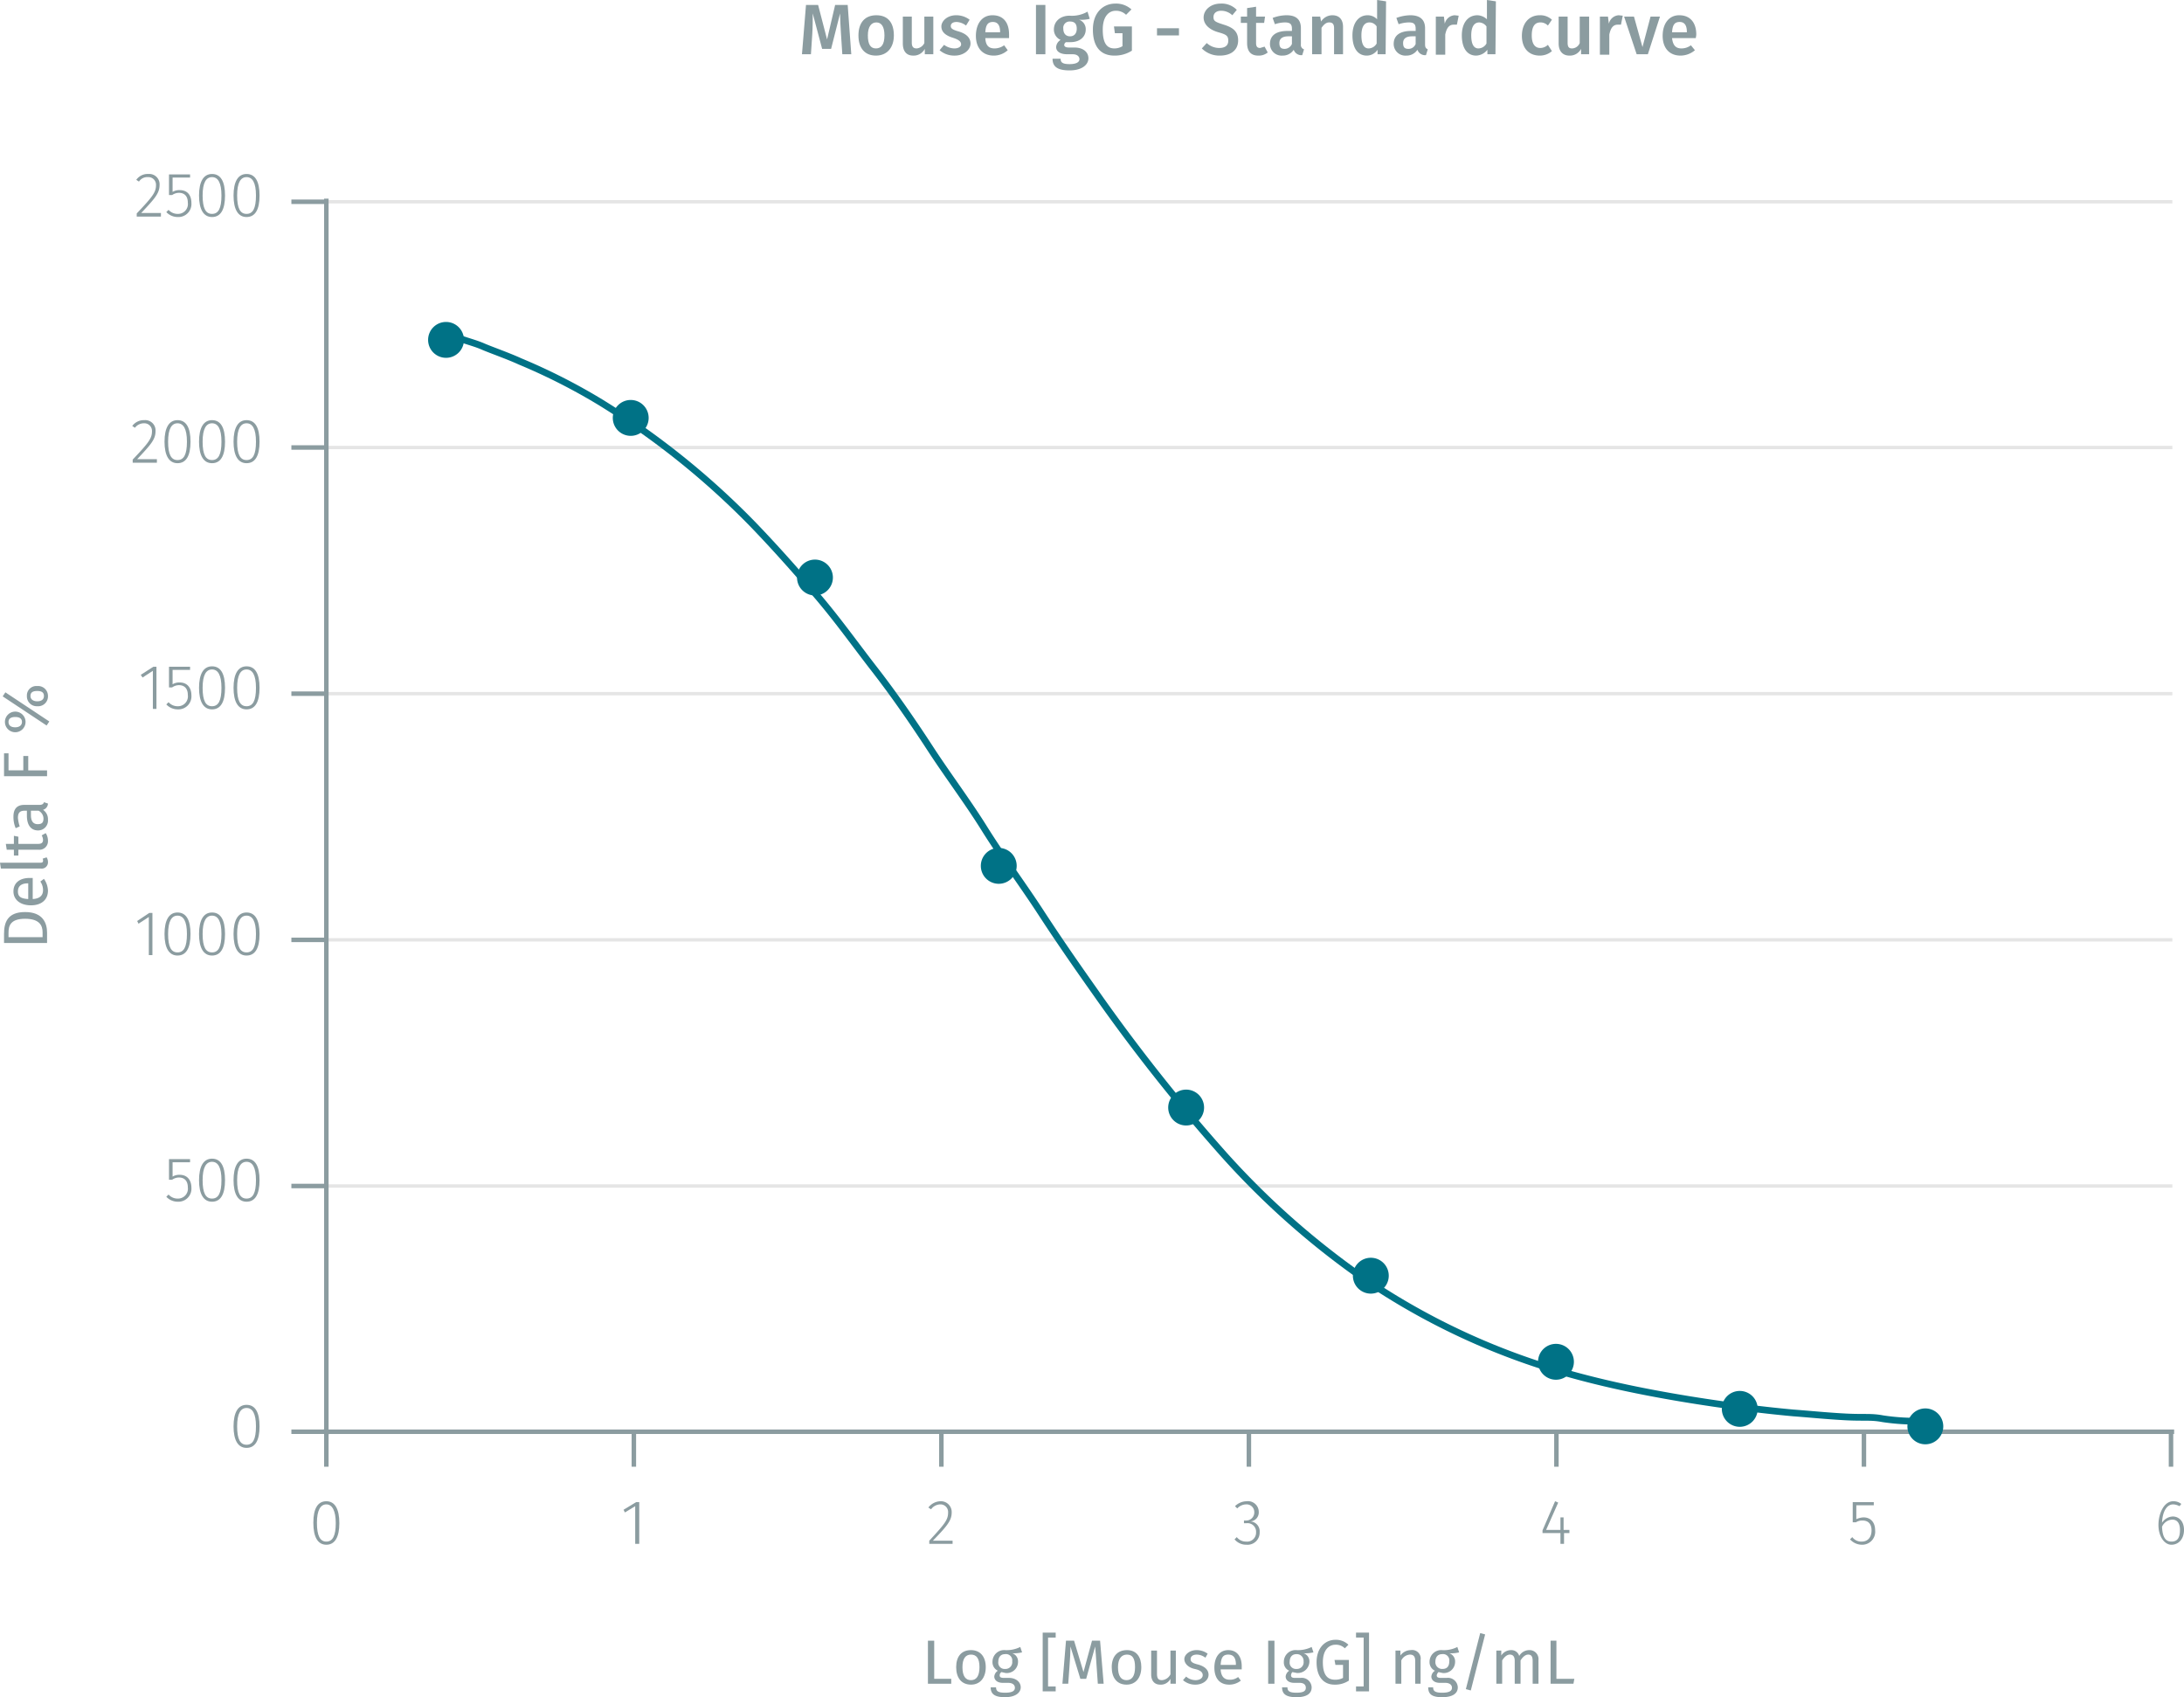 <svg xmlns="http://www.w3.org/2000/svg" xmlns:xlink="http://www.w3.org/1999/xlink" viewBox="0 0 487.2 378.5"><defs><symbol id="_1-deep-blue-circle" data-name="1-deep-blue-circle" viewBox="0 0 8 8"><path d="M8,4A4,4,0,1,1,4,0,4,4,0,0,1,8,4" fill="#007286"/></symbol></defs><title>specifications_mouse-fc-1</title><line x1="72.8" y1="264.5" x2="484.6" y2="264.5" fill="none" stroke="#e5e5e5" stroke-miterlimit="10" stroke-width="0.75"/><line x1="72.8" y1="209.6" x2="484.6" y2="209.6" fill="none" stroke="#e5e5e5" stroke-miterlimit="10" stroke-width="0.75"/><line x1="72.8" y1="154.7" x2="484.6" y2="154.7" fill="none" stroke="#e5e5e5" stroke-miterlimit="10" stroke-width="0.75"/><line x1="72.8" y1="99.8" x2="484.6" y2="99.8" fill="none" stroke="#e5e5e5" stroke-miterlimit="10" stroke-width="0.75"/><line x1="72.8" y1="45" x2="484.6" y2="45" fill="none" stroke="#e5e5e5" stroke-miterlimit="10" stroke-width="0.75"/><g style="isolation:isolate"><path d="M77,341.1c0,3.1-1,4.8-2.9,4.8s-2.9-1.7-2.9-4.9,1-4.8,2.9-4.8S77,337.9,77,341.1Zm-5-.1c0,2.9.7,4.2,2.1,4.2s2.1-1.3,2.1-4.1-.8-4.2-2.1-4.2S72,338.2,72,341Z" transform="translate(-1.3 -1.4)" fill="#8b9ca0"/></g><g style="isolation:isolate"><path d="M143,345.7v-8.4l-2.3,1.4-.3-.6,2.8-1.7h.7v9.3Z" transform="translate(-1.3 -1.4)" fill="#8b9ca0"/></g><g style="isolation:isolate"><path d="M213.6,338.7c0,1.8-1,3-4.2,6.3h4.4v.7h-5.2V345c3.4-3.7,4.2-4.6,4.2-6.3a1.7,1.7,0,0,0-1.7-1.8,2.6,2.6,0,0,0-2.1,1.1l-.6-.4a3.5,3.5,0,0,1,2.7-1.4A2.4,2.4,0,0,1,213.6,338.7Z" transform="translate(-1.3 -1.4)" fill="#8b9ca0"/></g><g style="isolation:isolate"><path d="M282.1,338.6a2,2,0,0,1-1.9,2.1,2.2,2.2,0,0,1,2.1,2.4,2.7,2.7,0,0,1-2.9,2.8,3.4,3.4,0,0,1-2.7-1.2l.5-.5a2.6,2.6,0,0,0,2.1,1,2,2,0,0,0,2.2-2.1,1.9,1.9,0,0,0-2.1-2h-.6v-.6h.4a1.8,1.8,0,0,0,1.9-1.9,1.7,1.7,0,0,0-1.8-1.7,2.8,2.8,0,0,0-2,.9l-.5-.5a3.8,3.8,0,0,1,2.6-1.1A2.4,2.4,0,0,1,282.1,338.6Z" transform="translate(-1.3 -1.4)" fill="#8b9ca0"/></g><g style="isolation:isolate"><path d="M350.2,343.3v2.4h-.8v-2.4h-4v-.6l2.8-6.5.7.3-2.7,6.1h3.2v-2.8h.7v2.8h1.3v.7Z" transform="translate(-1.3 -1.4)" fill="#8b9ca0"/></g><g style="isolation:isolate"><path d="M415.4,337.1v3.1a4.2,4.2,0,0,1,1.6-.4c1.6,0,2.6,1.1,2.6,2.9a2.9,2.9,0,0,1-3,3.2,3.6,3.6,0,0,1-2.6-1.2l.5-.5a2.5,2.5,0,0,0,2.1,1c1.4,0,2.2-1,2.2-2.5s-.8-2.2-2-2.2a2.6,2.6,0,0,0-1.5.4h-.7v-4.5h4.7v.7Z" transform="translate(-1.3 -1.4)" fill="#8b9ca0"/></g><g style="isolation:isolate"><path d="M488.5,342.6c0,2-1.2,3.3-2.8,3.3s-2.9-1.9-2.9-4.4,1.2-5.3,3.3-5.3a2.8,2.8,0,0,1,1.8.6l-.4.5a3.3,3.3,0,0,0-1.4-.4c-1.5,0-2.4,1.7-2.5,4.1a3,3,0,0,1,2.4-1.4C487.3,339.6,488.5,340.6,488.5,342.6Zm-.9,0c0-1.6-.7-2.3-1.7-2.3a2.6,2.6,0,0,0-2.3,1.6c.1,2,.6,3.3,2.1,3.3S487.6,344.1,487.6,342.6Z" transform="translate(-1.3 -1.4)" fill="#8b9ca0"/></g><path d="M73.4,320.7H486.3m-412.2,0v7.8m68.6-7.8v7.8m68.6-7.8v7.8m68.6-7.8v7.8m68.6-7.8v7.8m68.6-7.8v7.8m68.5-7.8v7.8" transform="translate(-1.3 -1.4)" fill="none" stroke="#8b9ca0" stroke-miterlimit="10"/><g style="isolation:isolate"><path d="M59.2,319.5c0,3.2-1,4.8-2.9,4.8s-2.9-1.7-2.9-4.8,1-4.8,2.9-4.8S59.2,316.3,59.2,319.5Zm-5,0c0,2.9.7,4.1,2.1,4.1s2.1-1.2,2.1-4.1-.8-4.1-2.1-4.1S54.2,316.6,54.2,319.5Z" transform="translate(-1.3 -1.4)" fill="#8b9ca0"/></g><g style="isolation:isolate"><path d="M39.8,260.6v3.2a2.9,2.9,0,0,1,1.6-.4c1.6,0,2.6,1.1,2.6,2.9a2.9,2.9,0,0,1-3,3.1,3.5,3.5,0,0,1-2.6-1.1l.5-.5a2.7,2.7,0,0,0,2.1.9,2.2,2.2,0,0,0,2.2-2.5c0-1.5-.8-2.2-2-2.2a2.7,2.7,0,0,0-1.5.5H39v-4.6h4.7v.7Z" transform="translate(-1.3 -1.4)" fill="#8b9ca0"/><path d="M51.5,264.6c0,3.2-1,4.8-2.9,4.8s-2.9-1.7-2.9-4.8,1-4.8,2.9-4.8S51.5,261.4,51.5,264.6Zm-5,0c0,2.9.7,4.1,2.1,4.1s2.1-1.2,2.1-4.1-.8-4.1-2.1-4.1S46.5,261.7,46.5,264.6Z" transform="translate(-1.3 -1.4)" fill="#8b9ca0"/><path d="M59.2,264.6c0,3.2-1,4.8-2.9,4.8s-2.9-1.7-2.9-4.8,1-4.8,2.9-4.8S59.2,261.4,59.2,264.6Zm-5,0c0,2.9.7,4.1,2.1,4.1s2.1-1.2,2.1-4.1-.8-4.1-2.1-4.1S54.2,261.7,54.2,264.6Z" transform="translate(-1.3 -1.4)" fill="#8b9ca0"/></g><g style="isolation:isolate"><path d="M34.5,214.4v-8.5l-2.3,1.5-.3-.6,2.7-1.8h.7v9.4Z" transform="translate(-1.3 -1.4)" fill="#8b9ca0"/><path d="M43.8,209.7c0,3.2-1,4.8-2.9,4.8s-2.9-1.7-2.9-4.8,1-4.8,2.9-4.8S43.8,206.5,43.8,209.7Zm-5,0c0,2.9.7,4.1,2.1,4.1s2.1-1.2,2.1-4.1-.8-4.1-2.1-4.1S38.8,206.8,38.8,209.7Z" transform="translate(-1.3 -1.4)" fill="#8b9ca0"/><path d="M51.5,209.7c0,3.2-1,4.8-2.9,4.8s-2.9-1.7-2.9-4.8,1-4.8,2.9-4.8S51.5,206.5,51.5,209.7Zm-5,0c0,2.9.7,4.1,2.1,4.1s2.1-1.2,2.1-4.1-.8-4.1-2.1-4.1S46.5,206.8,46.5,209.7Z" transform="translate(-1.3 -1.4)" fill="#8b9ca0"/><path d="M59.2,209.7c0,3.2-1,4.8-2.9,4.8s-2.9-1.7-2.9-4.8,1-4.8,2.9-4.8S59.2,206.5,59.2,209.7Zm-5,0c0,2.9.7,4.1,2.1,4.1s2.1-1.2,2.1-4.1-.8-4.1-2.1-4.1S54.2,206.8,54.2,209.7Z" transform="translate(-1.3 -1.4)" fill="#8b9ca0"/></g><g style="isolation:isolate"><path d="M35.4,159.5V151l-2.3,1.5-.4-.6,2.8-1.8h.7v9.4Z" transform="translate(-1.3 -1.4)" fill="#8b9ca0"/><path d="M39.8,150.8V154a2.9,2.9,0,0,1,1.6-.4c1.6,0,2.6,1.1,2.6,2.9a2.9,2.9,0,0,1-3,3.1,3.5,3.5,0,0,1-2.6-1.1l.5-.5a2.7,2.7,0,0,0,2.1.9,2.2,2.2,0,0,0,2.2-2.5c0-1.5-.8-2.2-2-2.2a2.7,2.7,0,0,0-1.5.5H39v-4.6h4.7v.7Z" transform="translate(-1.3 -1.4)" fill="#8b9ca0"/><path d="M51.5,154.8c0,3.2-1,4.8-2.9,4.8s-2.9-1.7-2.9-4.8,1-4.8,2.9-4.8S51.5,151.6,51.5,154.8Zm-5,0c0,2.9.7,4.1,2.1,4.1s2.1-1.2,2.1-4.1-.8-4.1-2.1-4.1S46.5,151.9,46.5,154.8Z" transform="translate(-1.3 -1.4)" fill="#8b9ca0"/><path d="M59.2,154.8c0,3.2-1,4.8-2.9,4.8s-2.9-1.7-2.9-4.8,1-4.8,2.9-4.8S59.2,151.6,59.2,154.8Zm-5,0c0,2.9.7,4.1,2.1,4.1s2.1-1.2,2.1-4.1-.8-4.1-2.1-4.1S54.2,151.9,54.2,154.8Z" transform="translate(-1.3 -1.4)" fill="#8b9ca0"/></g><g style="isolation:isolate"><path d="M36,97.5c0,1.9-1,3-4.1,6.3h4.4v.8H30.9v-.7c3.5-3.7,4.3-4.7,4.3-6.3a1.7,1.7,0,0,0-1.8-1.8,2.5,2.5,0,0,0-2,1l-.6-.4a3.2,3.2,0,0,1,2.7-1.3A2.3,2.3,0,0,1,36,97.5Z" transform="translate(-1.3 -1.4)" fill="#8b9ca0"/><path d="M43.8,99.9c0,3.2-1,4.8-2.9,4.8S38,103,38,99.9s1-4.8,2.9-4.8S43.8,96.7,43.8,99.9Zm-5,0c0,2.9.7,4.1,2.1,4.1s2.1-1.2,2.1-4.1-.8-4.1-2.1-4.1S38.8,97,38.8,99.9Z" transform="translate(-1.3 -1.4)" fill="#8b9ca0"/><path d="M51.5,99.9c0,3.2-1,4.8-2.9,4.8s-2.9-1.7-2.9-4.8,1-4.8,2.9-4.8S51.5,96.7,51.5,99.9Zm-5,0c0,2.9.7,4.1,2.1,4.1s2.1-1.2,2.1-4.1-.8-4.1-2.1-4.1S46.5,97,46.5,99.9Z" transform="translate(-1.3 -1.4)" fill="#8b9ca0"/><path d="M59.2,99.9c0,3.2-1,4.8-2.9,4.8s-2.9-1.7-2.9-4.8,1-4.8,2.9-4.8S59.2,96.7,59.2,99.9Zm-5,0c0,2.9.7,4.1,2.1,4.1s2.1-1.2,2.1-4.1-.8-4.1-2.1-4.1S54.2,97,54.2,99.9Z" transform="translate(-1.3 -1.4)" fill="#8b9ca0"/></g><g style="isolation:isolate"><path d="M36.9,42.6c0,1.9-1,3-4.1,6.3h4.4v.8H31.8V49c3.5-3.7,4.3-4.7,4.3-6.3a1.7,1.7,0,0,0-1.8-1.8,2.2,2.2,0,0,0-2,1l-.6-.4a3.1,3.1,0,0,1,2.7-1.3A2.3,2.3,0,0,1,36.9,42.6Z" transform="translate(-1.3 -1.4)" fill="#8b9ca0"/><path d="M39.8,41v3.2a2.9,2.9,0,0,1,1.6-.4c1.6,0,2.6,1,2.6,2.9a2.9,2.9,0,0,1-3,3.1,3.5,3.5,0,0,1-2.6-1.1l.5-.5a2.7,2.7,0,0,0,2.1.9,2.2,2.2,0,0,0,2.2-2.5c0-1.5-.8-2.2-2-2.2a2.7,2.7,0,0,0-1.5.5H39V40.3h4.7V41Z" transform="translate(-1.3 -1.4)" fill="#8b9ca0"/><path d="M51.5,45c0,3.2-1,4.8-2.9,4.8s-2.9-1.7-2.9-4.8,1-4.8,2.9-4.8S51.5,41.8,51.5,45Zm-5,0c0,2.9.7,4.1,2.1,4.1s2.1-1.2,2.1-4.1-.8-4.1-2.1-4.1S46.5,42.1,46.5,45Z" transform="translate(-1.3 -1.4)" fill="#8b9ca0"/><path d="M59.2,45c0,3.2-1,4.8-2.9,4.8s-2.9-1.7-2.9-4.8,1-4.8,2.9-4.8S59.2,41.8,59.2,45Zm-5,0c0,2.9.7,4.1,2.1,4.1s2.1-1.2,2.1-4.1-.8-4.1-2.1-4.1S54.2,42.1,54.2,45Z" transform="translate(-1.3 -1.4)" fill="#8b9ca0"/></g><path d="M74.1,321.4V45.7m0,275H66.3m7.8-54.8H66.3M74.1,211H66.3m7.8-54.9H66.3m7.8-54.9H66.3m7.8-54.8H66.3" transform="translate(-1.3 -1.4)" fill="none" stroke="#8b9ca0" stroke-miterlimit="10"/><path d="M100.9,75.9a14.2,14.2,0,0,0,3.3,1.1c1.7.6,3.3,1,4.9,1.7s5.6,2.1,8.2,3.3a133.8,133.8,0,0,1,18.1,9.2,176.7,176.7,0,0,1,34.1,27.4c4.9,5.1,9.6,10.4,14.2,15.8s8.5,10.9,12.7,16.3,8.5,11.6,12.4,17.6,8.3,11.8,12.1,17.9,8.5,12.4,12.6,18.7,8,11.9,12.1,17.7A399,399,0,0,0,273,257.4a180,180,0,0,0,32.5,29.1,154.8,154.8,0,0,0,34.6,17.7c12.4,4.5,25.5,7.3,38.5,9.4,7.5,1.2,15.1,2.2,22.7,2.9,4,.3,7.9.7,11.9.9s5.5-.1,8.1.4a48.5,48.5,0,0,0,9.4.5" transform="translate(-1.3 -1.4)" fill="none" stroke="#007286" stroke-miterlimit="10" stroke-width="1.5"/><g style="isolation:isolate"><path d="M213.5,375.8v1.1h-5.2v-9.6h1.4v8.5Z" transform="translate(-1.3 -1.4)" fill="#8b9ca0"/><path d="M221.2,373.2c0,2.3-1.2,3.9-3.3,3.9s-3.3-1.5-3.3-3.9,1.2-3.8,3.3-3.8S221.2,370.9,221.2,373.2Zm-5.2,0c0,2,.7,2.9,1.9,2.9s1.9-.9,1.9-2.9-.7-2.8-1.9-2.8S216,371.3,216,373.2Z" transform="translate(-1.3 -1.4)" fill="#8b9ca0"/><path d="M227.1,370.1a1.9,1.9,0,0,1,1.3,1.9,2.5,2.5,0,0,1-2.8,2.5l-.9-.2a.9.9,0,0,0-.4.7c0,.4.2.6,1,.6h1.1c1.5,0,2.6.9,2.6,2.1s-1.2,2.2-3.5,2.2-3.2-.7-3.2-2.2h1.2c0,.8.4,1.2,2,1.2s2.2-.4,2.2-1.1-.6-1.1-1.5-1.1H225c-1.3,0-1.9-.7-1.9-1.4a1.7,1.7,0,0,1,.8-1.3,2.1,2.1,0,0,1-1.2-2,2.6,2.6,0,0,1,2.8-2.6,6.9,6.9,0,0,0,3.4-.7l.4,1.2A7.8,7.8,0,0,1,227.1,370.1ZM224,372a1.4,1.4,0,0,0,1.5,1.6,1.5,1.5,0,0,0,1.6-1.7,1.4,1.4,0,0,0-1.6-1.6C224.5,370.3,224,371,224,372Z" transform="translate(-1.3 -1.4)" fill="#8b9ca0"/><path d="M235.1,366.6v10.9h1.7v1.1h-2.9V365.5h2.9v1.1Z" transform="translate(-1.3 -1.4)" fill="#8b9ca0"/><path d="M246.2,376.9l-.3-4.3c-.1-1.5-.2-3.2-.3-4l-2,7.2h-1.3l-2.2-7.2c0,1.2-.1,2.7-.2,4.1l-.3,4.2h-1.3l.8-9.6h1.8l2.1,7,1.9-7h1.8l.8,9.6Z" transform="translate(-1.3 -1.4)" fill="#8b9ca0"/><path d="M255.9,373.2c0,2.3-1.2,3.9-3.3,3.9s-3.3-1.5-3.3-3.9,1.3-3.8,3.4-3.8S255.9,370.9,255.9,373.2Zm-5.2,0c0,2,.7,2.9,1.9,2.9s1.9-.9,1.9-2.9-.6-2.8-1.8-2.8S250.7,371.3,250.7,373.2Z" transform="translate(-1.3 -1.4)" fill="#8b9ca0"/><path d="M262.4,376.9v-1.1a2.4,2.4,0,0,1-2.3,1.3c-1.2,0-2-.8-2-2.3v-5.3h1.3v5.2c0,1,.3,1.4,1.1,1.4a2.3,2.3,0,0,0,1.9-1.3v-5.3h1.2v7.4Z" transform="translate(-1.3 -1.4)" fill="#8b9ca0"/><path d="M270.7,370.2l-.5.9a3.2,3.2,0,0,0-1.9-.7c-.9,0-1.4.4-1.4,1s.4.9,1.6,1.2,2.4,1,2.4,2.3-1.4,2.2-2.9,2.2a4.1,4.1,0,0,1-2.8-1l.7-.8a3.2,3.2,0,0,0,2.1.8c1,0,1.6-.5,1.6-1.1s-.4-1.1-1.8-1.4-2.3-1.2-2.3-2.2,1.2-2,2.7-2A4.1,4.1,0,0,1,270.7,370.2Z" transform="translate(-1.3 -1.4)" fill="#8b9ca0"/><path d="M278.3,373.7h-4.7c.1,1.7.9,2.3,2,2.3a2.9,2.9,0,0,0,1.9-.6l.6.8a4.1,4.1,0,0,1-2.6.9c-2.1,0-3.3-1.4-3.3-3.8s1.2-3.9,3.1-3.9,3,1.4,3,3.6Zm-1.3-1.1c0-1.4-.5-2.2-1.7-2.2s-1.6.7-1.7,2.3H277Z" transform="translate(-1.3 -1.4)" fill="#8b9ca0"/><path d="M284.2,376.9v-9.6h1.4v9.6Z" transform="translate(-1.3 -1.4)" fill="#8b9ca0"/><path d="M292.1,370.1a1.9,1.9,0,0,1,1.3,1.9,2.6,2.6,0,0,1-2.8,2.5l-1-.2a1.1,1.1,0,0,0-.3.7c0,.4.2.6.9.6h1.2a2.2,2.2,0,0,1,2.5,2.1c0,1.4-1.1,2.2-3.4,2.2s-3.2-.7-3.2-2.2h1.2c0,.8.4,1.2,2,1.2s2.1-.4,2.1-1.1-.5-1.1-1.4-1.1H290c-1.3,0-1.9-.7-1.9-1.4a1.7,1.7,0,0,1,.8-1.3,2,2,0,0,1-1.2-2,2.6,2.6,0,0,1,2.8-2.6,6.9,6.9,0,0,0,3.4-.7l.4,1.2A7.8,7.8,0,0,1,292.1,370.1ZM289,372a1.4,1.4,0,0,0,1.5,1.6,1.5,1.5,0,0,0,1.6-1.7,1.5,1.5,0,0,0-1.6-1.6C289.5,370.3,289,371,289,372Z" transform="translate(-1.3 -1.4)" fill="#8b9ca0"/><path d="M302.1,368.2l-.8.8a2.8,2.8,0,0,0-2.1-.8c-1.4,0-2.8,1.1-2.8,3.9s1,3.9,2.7,3.9a3.7,3.7,0,0,0,1.8-.4v-2.9h-1.7l-.2-1.1h3.2v4.6a5.5,5.5,0,0,1-3.2.9c-2.4,0-4-1.7-4-5s2-5,4.2-5A4,4,0,0,1,302.1,368.2Z" transform="translate(-1.3 -1.4)" fill="#8b9ca0"/><path d="M303.8,378.6v-1.1h1.7V366.6h-1.7v-1.1h2.9v13.1Z" transform="translate(-1.3 -1.4)" fill="#8b9ca0"/><path d="M318.2,371.6v5.3H317v-5.1c0-1.1-.5-1.4-1.2-1.4a2.3,2.3,0,0,0-1.9,1.3v5.2h-1.3v-7.4h1.1v1.1a2.9,2.9,0,0,1,2.3-1.2A1.9,1.9,0,0,1,318.2,371.6Z" transform="translate(-1.3 -1.4)" fill="#8b9ca0"/><path d="M324.6,370.1a1.9,1.9,0,0,1,1.3,1.9,2.5,2.5,0,0,1-2.8,2.5l-.9-.2a1.3,1.3,0,0,0-.4.7c0,.4.2.6,1,.6H324a2.2,2.2,0,0,1,2.5,2.1c0,1.4-1.2,2.2-3.5,2.2s-3.1-.7-3.1-2.2H321c0,.8.4,1.2,2,1.2s2.2-.4,2.2-1.1-.6-1.1-1.5-1.1h-1.2c-1.3,0-1.9-.7-1.9-1.4a1.7,1.7,0,0,1,.8-1.3,2.1,2.1,0,0,1-1.2-2,2.6,2.6,0,0,1,2.8-2.6,6.6,6.6,0,0,0,3.4-.7l.4,1.2A7.2,7.2,0,0,1,324.6,370.1Zm-3.1,1.9a1.5,1.5,0,0,0,1.6,1.6c1,0,1.5-.6,1.5-1.7a1.4,1.4,0,0,0-1.6-1.6C322,370.3,321.5,371,321.5,372Z" transform="translate(-1.3 -1.4)" fill="#8b9ca0"/><path d="M329.4,378.4l-1.1-.3,3.2-12.5,1.1.3Z" transform="translate(-1.3 -1.4)" fill="#8b9ca0"/><path d="M344.5,371.6v5.3h-1.3v-5.1c0-1.1-.4-1.4-1-1.4s-1.2.5-1.7,1.3v5.2h-1.3v-5.1c0-1.1-.5-1.4-1.1-1.4s-1.2.5-1.7,1.3v5.2h-1.3v-7.4h1.1v1.1a2.6,2.6,0,0,1,2.2-1.2,1.8,1.8,0,0,1,1.8,1.3,2.6,2.6,0,0,1,2.2-1.3A2,2,0,0,1,344.5,371.6Z" transform="translate(-1.3 -1.4)" fill="#8b9ca0"/><path d="M352.5,375.8l-.2,1.1h-5.1v-9.6h1.3v8.5Z" transform="translate(-1.3 -1.4)" fill="#8b9ca0"/></g><g style="isolation:isolate"><path d="M6.9,204.8c4,0,4.9,2.5,4.9,4.6v2.3H2.2v-2C2.2,207.2,2.9,204.8,6.9,204.8Zm3.9,5.6v-1.1c0-1.5-.7-3-3.9-3s-3.7,1.5-3.7,3.1v1Z" transform="translate(-1.3 -1.4)" fill="#8b9ca0"/><path d="M8.6,197.2v4.7c1.7-.1,2.3-.9,2.3-2a3.3,3.3,0,0,0-.6-1.9l.8-.6A4.8,4.8,0,0,1,12,200c0,2.1-1.5,3.3-3.8,3.3s-3.9-1.2-3.9-3.1,1.4-3,3.6-3Zm-1.1,1.2c-1.4,0-2.2.6-2.2,1.8s.7,1.6,2.3,1.7v-3.5Z" transform="translate(-1.3 -1.4)" fill="#8b9ca0"/><path d="M10.9,193.4a.7.7,0,0,0-.1-.5l.9-.3a1.9,1.9,0,0,1,.3,1,1.4,1.4,0,0,1-1.6,1.5H1.5l-.2-1.3h9C10.7,193.8,10.9,193.7,10.9,193.4Z" transform="translate(-1.3 -1.4)" fill="#8b9ca0"/><path d="M12,188.9a1.9,1.9,0,0,1-2.1,2H5.4v1.3h-1v-1.3H2.8l-.2-1.3H4.4v-1.8l1,.2v1.6H9.8c.8,0,1.1-.3,1.1-.9a2.2,2.2,0,0,0-.3-1l.9-.5A3.1,3.1,0,0,1,12,188.9Z" transform="translate(-1.3 -1.4)" fill="#8b9ca0"/><path d="M11.1,180.3l.9.3a1.5,1.5,0,0,1-1.1,1.4,2.5,2.5,0,0,1,1.1,2.2,2.2,2.2,0,0,1-2.2,2.4c-1.6,0-2.5-1.2-2.5-3.3v-1.1H6.8c-1.1,0-1.5.5-1.5,1.6a8.1,8.1,0,0,0,.4,1.9l-.9.4a6.3,6.3,0,0,1-.5-2.6c0-1.8.9-2.6,2.4-2.6h3.4C10.7,180.9,11,180.7,11.1,180.3Zm-1.2,1.9H8.2v1c0,1.3.5,2,1.5,2s1.3-.4,1.3-1.3A2,2,0,0,0,9.9,182.2Z" transform="translate(-1.3 -1.4)" fill="#8b9ca0"/><path d="M3.2,173.2H6.5V170H7.6v3.2h4.2v1.3H2.2v-5.1h1Z" transform="translate(-1.3 -1.4)" fill="#8b9ca0"/><path d="M12.3,162.3l-.6.9-9.8-6.5.6-.9Zm-7.6-2.2a2.3,2.3,0,1,1,0,4.6,2.3,2.3,0,1,1,0-4.6Zm0,3.5c.7,0,1.5-.3,1.5-1.2s-.8-1.1-1.5-1.1-1.5.2-1.5,1.1S3.9,163.6,4.7,163.6Zm4.9-9.2a2.2,2.2,0,0,1,2.4,2.2,2.2,2.2,0,0,1-2.4,2.3,2.2,2.2,0,0,1-2.3-2.3A2.1,2.1,0,0,1,9.6,154.4Zm0,3.4c.8,0,1.5-.3,1.5-1.2s-.7-1.1-1.5-1.1-1.5.2-1.5,1.1S8.9,157.8,9.6,157.8Z" transform="translate(-1.3 -1.4)" fill="#8b9ca0"/></g><g style="isolation:isolate"><path d="M189.2,13.5l-.3-4.6c-.1-1.6-.2-3.3-.2-4.5l-2,7.9h-2l-2.1-7.9c0,1.5,0,3-.1,4.6l-.3,4.5h-2l.9-11h2.7l2,7.7,1.8-7.7h2.8l.8,11Z" transform="translate(-1.3 -1.4)" fill="#8b9ca0"/><path d="M200.7,9.3c0,2.7-1.5,4.5-4,4.5s-3.9-1.7-3.9-4.5,1.4-4.5,4-4.5S200.7,6.5,200.7,9.3Zm-5.8,0c0,2,.6,2.9,1.8,2.9s1.9-.9,1.9-2.9-.7-2.9-1.8-2.9S194.9,7.3,194.9,9.3Z" transform="translate(-1.3 -1.4)" fill="#8b9ca0"/><path d="M207.6,13.5V12.3a2.8,2.8,0,0,1-2.6,1.5c-1.5,0-2.3-1-2.3-2.7v-6h2v5.8c0,1,.4,1.3,1.1,1.3a2.1,2.1,0,0,0,1.7-1.2V5.1h2v8.4Z" transform="translate(-1.3 -1.4)" fill="#8b9ca0"/><path d="M217.6,5.8l-.8,1.3a3.7,3.7,0,0,0-2.1-.8c-.9,0-1.3.4-1.3.9s.3.8,1.7,1.2,2.7,1.2,2.7,2.7-1.6,2.7-3.5,2.7a5,5,0,0,1-3.4-1.2l1-1.2a4,4,0,0,0,2.3.8c.9,0,1.5-.4,1.5-.9s-.3-1-1.9-1.5-2.5-1.3-2.5-2.5,1.3-2.5,3.3-2.5A4.9,4.9,0,0,1,217.6,5.8Z" transform="translate(-1.3 -1.4)" fill="#8b9ca0"/><path d="M226.4,9.9h-5.3c.1,1.8.9,2.3,2.1,2.3a3.7,3.7,0,0,0,2.1-.7l.8,1.1a4.6,4.6,0,0,1-3.1,1.2c-2.6,0-4-1.8-4-4.4s1.3-4.6,3.7-4.6,3.7,1.6,3.7,4.3Zm-2-1.4c0-1.4-.5-2.2-1.6-2.2s-1.6.6-1.7,2.3h3.3Z" transform="translate(-1.3 -1.4)" fill="#8b9ca0"/><path d="M232.4,13.5V2.5h2.1v11Z" transform="translate(-1.3 -1.4)" fill="#8b9ca0"/><path d="M242,5.8A2.2,2.2,0,0,1,243.5,8c0,1.6-1.3,2.8-3.4,2.8h-1a.8.8,0,0,0-.4.6c0,.3.2.6,1.1.6H241c1.9,0,3.1,1,3.1,2.4s-1.4,2.7-4.2,2.7-3.8-.9-3.8-2.6h1.8c0,.8.4,1.2,2,1.2s2.2-.5,2.2-1.1-.5-1.1-1.5-1.1h-1.2c-1.7,0-2.5-.7-2.5-1.6a2,2,0,0,1,1-1.6,2.5,2.5,0,0,1-1.5-2.3c0-1.9,1.5-3.1,3.5-3.1a7,7,0,0,0,4-.9l.5,1.6A7.8,7.8,0,0,1,242,5.8Zm-3.5,2c0,1.1.6,1.7,1.5,1.7s1.5-.6,1.5-1.7S241,6.2,240,6.2A1.4,1.4,0,0,0,238.5,7.8Z" transform="translate(-1.3 -1.4)" fill="#8b9ca0"/><path d="M253.7,3.5l-1.2,1.2a3.2,3.2,0,0,0-2.3-.9c-1.5,0-2.9,1.2-2.9,4.2s.9,4.2,2.6,4.2a3.5,3.5,0,0,0,1.8-.5V8.8H250l-.2-1.5h4v5.4a7.1,7.1,0,0,1-3.9,1.1c-3.1,0-4.8-2-4.8-5.8s2.3-5.8,5-5.8A5.1,5.1,0,0,1,253.7,3.5Z" transform="translate(-1.3 -1.4)" fill="#8b9ca0"/><path d="M264.3,7.7V9.3h-4.9V7.7Z" transform="translate(-1.3 -1.4)" fill="#8b9ca0"/><path d="M277.2,3.6l-1,1.2a3.6,3.6,0,0,0-2.5-1c-1,0-1.7.5-1.7,1.4s.4,1.1,2.3,1.7,3.2,1.4,3.2,3.5-1.5,3.4-4.1,3.4a5.5,5.5,0,0,1-4-1.6l1.1-1.2a4.1,4.1,0,0,0,2.8,1.1c1.2,0,2-.5,2-1.6s-.4-1.4-2.2-1.9-3.3-1.6-3.3-3.3,1.6-3.1,3.8-3.1A4.7,4.7,0,0,1,277.2,3.6Z" transform="translate(-1.3 -1.4)" fill="#8b9ca0"/><path d="M282,13.8c-1.7,0-2.5-1-2.5-2.8V6.5h-1.4V5.1h1.4V3.2l2-.3V5.1h2l-.2,1.4h-1.8V11c0,.8.3,1.1.9,1.1l1-.3.7,1.3A3.1,3.1,0,0,1,282,13.8Z" transform="translate(-1.3 -1.4)" fill="#8b9ca0"/><path d="M292.2,12.4l-.4,1.3a1.8,1.8,0,0,1-1.9-1.2,2.9,2.9,0,0,1-2.5,1.3,2.6,2.6,0,0,1-2.8-2.6c0-1.9,1.4-2.9,3.9-2.9h1V7.8c0-1.1-.5-1.4-1.6-1.4a7.3,7.3,0,0,0-2.2.4l-.5-1.4a8.9,8.9,0,0,1,3.1-.6c2.3,0,3.2,1.1,3.2,2.9v3.6A1,1,0,0,0,292.2,12.4Zm-2.7-1.2V9.5h-.8c-1.3,0-2,.5-2,1.5s.4,1.3,1.2,1.3A1.8,1.8,0,0,0,289.5,11.2Z" transform="translate(-1.3 -1.4)" fill="#8b9ca0"/><path d="M300.9,7.4v6.1h-2V7.7c0-1-.4-1.3-1.1-1.3s-1.2.5-1.7,1.2v5.9H294V5.1h1.8l.2,1.1a3,3,0,0,1,2.5-1.4C300.1,4.8,300.9,5.8,300.9,7.4Z" transform="translate(-1.3 -1.4)" fill="#8b9ca0"/><path d="M310.4,13.5h-1.8v-1a2.9,2.9,0,0,1-2.4,1.3c-2.1,0-3.2-1.8-3.2-4.5s1.3-4.5,3.4-4.5a2.9,2.9,0,0,1,2.1.9V1.4l2,.3Zm-2-2.4V7.3a1.9,1.9,0,0,0-1.6-.9c-1.1,0-1.8.9-1.8,2.9s.6,2.9,1.6,2.9A2.1,2.1,0,0,0,308.4,11.1Z" transform="translate(-1.3 -1.4)" fill="#8b9ca0"/><path d="M319.8,12.4l-.4,1.3a1.8,1.8,0,0,1-1.9-1.2,2.9,2.9,0,0,1-2.5,1.3,2.6,2.6,0,0,1-2.8-2.6c0-1.9,1.4-2.9,3.9-2.9h1V7.8c0-1.1-.5-1.4-1.5-1.4a7.4,7.4,0,0,0-2.3.4l-.5-1.4a9.4,9.4,0,0,1,3.1-.6c2.3,0,3.3,1.1,3.3,2.9v3.6C319.2,12,319.4,12.2,319.8,12.4Zm-2.7-1.2V9.5h-.8c-1.3,0-2,.5-2,1.5s.4,1.3,1.2,1.3A1.7,1.7,0,0,0,317.1,11.2Z" transform="translate(-1.3 -1.4)" fill="#8b9ca0"/><path d="M326.7,4.9l-.4,2h-.7c-1.1,0-1.6.8-1.9,2.2v4.5h-2.1V5.1h1.8l.2,1.6a2.4,2.4,0,0,1,2.2-1.9Z" transform="translate(-1.3 -1.4)" fill="#8b9ca0"/><path d="M334.9,13.5h-1.8v-1a3.3,3.3,0,0,1-2.5,1.3c-2.1,0-3.2-1.8-3.2-4.5s1.3-4.5,3.5-4.5a3.3,3.3,0,0,1,2.1.9V1.4l2,.3Zm-2-2.4V7.3a2.1,2.1,0,0,0-1.6-.9c-1.1,0-1.8.9-1.8,2.9s.6,2.9,1.6,2.9A2.1,2.1,0,0,0,332.9,11.1Z" transform="translate(-1.3 -1.4)" fill="#8b9ca0"/><path d="M347.5,5.8l-.9,1.3a2.3,2.3,0,0,0-1.7-.7c-1.2,0-1.9.9-1.9,2.9s.8,2.8,1.9,2.8a2.5,2.5,0,0,0,1.7-.7l.9,1.4a4.1,4.1,0,0,1-2.7,1c-2.5,0-4-1.7-4-4.4s1.5-4.6,4-4.6A3.8,3.8,0,0,1,347.5,5.8Z" transform="translate(-1.3 -1.4)" fill="#8b9ca0"/><path d="M354,13.5V12.3a2.8,2.8,0,0,1-2.6,1.5c-1.5,0-2.4-1-2.4-2.7v-6H351v5.8c0,1,.3,1.3,1,1.3a1.9,1.9,0,0,0,1.7-1.2V5.1h2.1v8.4Z" transform="translate(-1.3 -1.4)" fill="#8b9ca0"/><path d="M363.3,4.9l-.4,2h-.7c-1.1,0-1.6.8-1.9,2.2v4.5h-2.1V5.1H360l.2,1.6a2.4,2.4,0,0,1,2.2-1.9Z" transform="translate(-1.3 -1.4)" fill="#8b9ca0"/><path d="M366.4,13.5l-2.8-8.4h2.2l1.9,6.8,1.8-6.8h2.1l-2.7,8.4Z" transform="translate(-1.3 -1.4)" fill="#8b9ca0"/><path d="M379.6,9.9h-5.3c.2,1.8,1,2.3,2.1,2.3a3.5,3.5,0,0,0,2.1-.7l.9,1.1a5,5,0,0,1-3.2,1.2c-2.6,0-4-1.8-4-4.4s1.3-4.6,3.7-4.6,3.8,1.6,3.8,4.3C379.7,9.4,379.6,9.7,379.6,9.9Zm-2-1.4c0-1.4-.5-2.2-1.6-2.2s-1.6.6-1.7,2.3h3.3Z" transform="translate(-1.3 -1.4)" fill="#8b9ca0"/></g><use width="8" height="8" transform="translate(95.5 71.8)" xlink:href="#_1-deep-blue-circle"/><use width="8" height="8" transform="translate(136.7 89.2)" xlink:href="#_1-deep-blue-circle"/><use width="8" height="8" transform="translate(177.8 124.8)" xlink:href="#_1-deep-blue-circle"/><use width="8" height="8" transform="translate(218.8 189.1)" xlink:href="#_1-deep-blue-circle"/><use width="8" height="8" transform="translate(260.6 243)" xlink:href="#_1-deep-blue-circle"/><use width="8" height="8" transform="translate(301.8 280.5)" xlink:href="#_1-deep-blue-circle"/><use width="8" height="8" transform="translate(343.1 299.7)" xlink:href="#_1-deep-blue-circle"/><use width="8" height="8" transform="translate(384.1 310.2)" xlink:href="#_1-deep-blue-circle"/><use width="8" height="8" transform="translate(425.5 314.1)" xlink:href="#_1-deep-blue-circle"/></svg>
